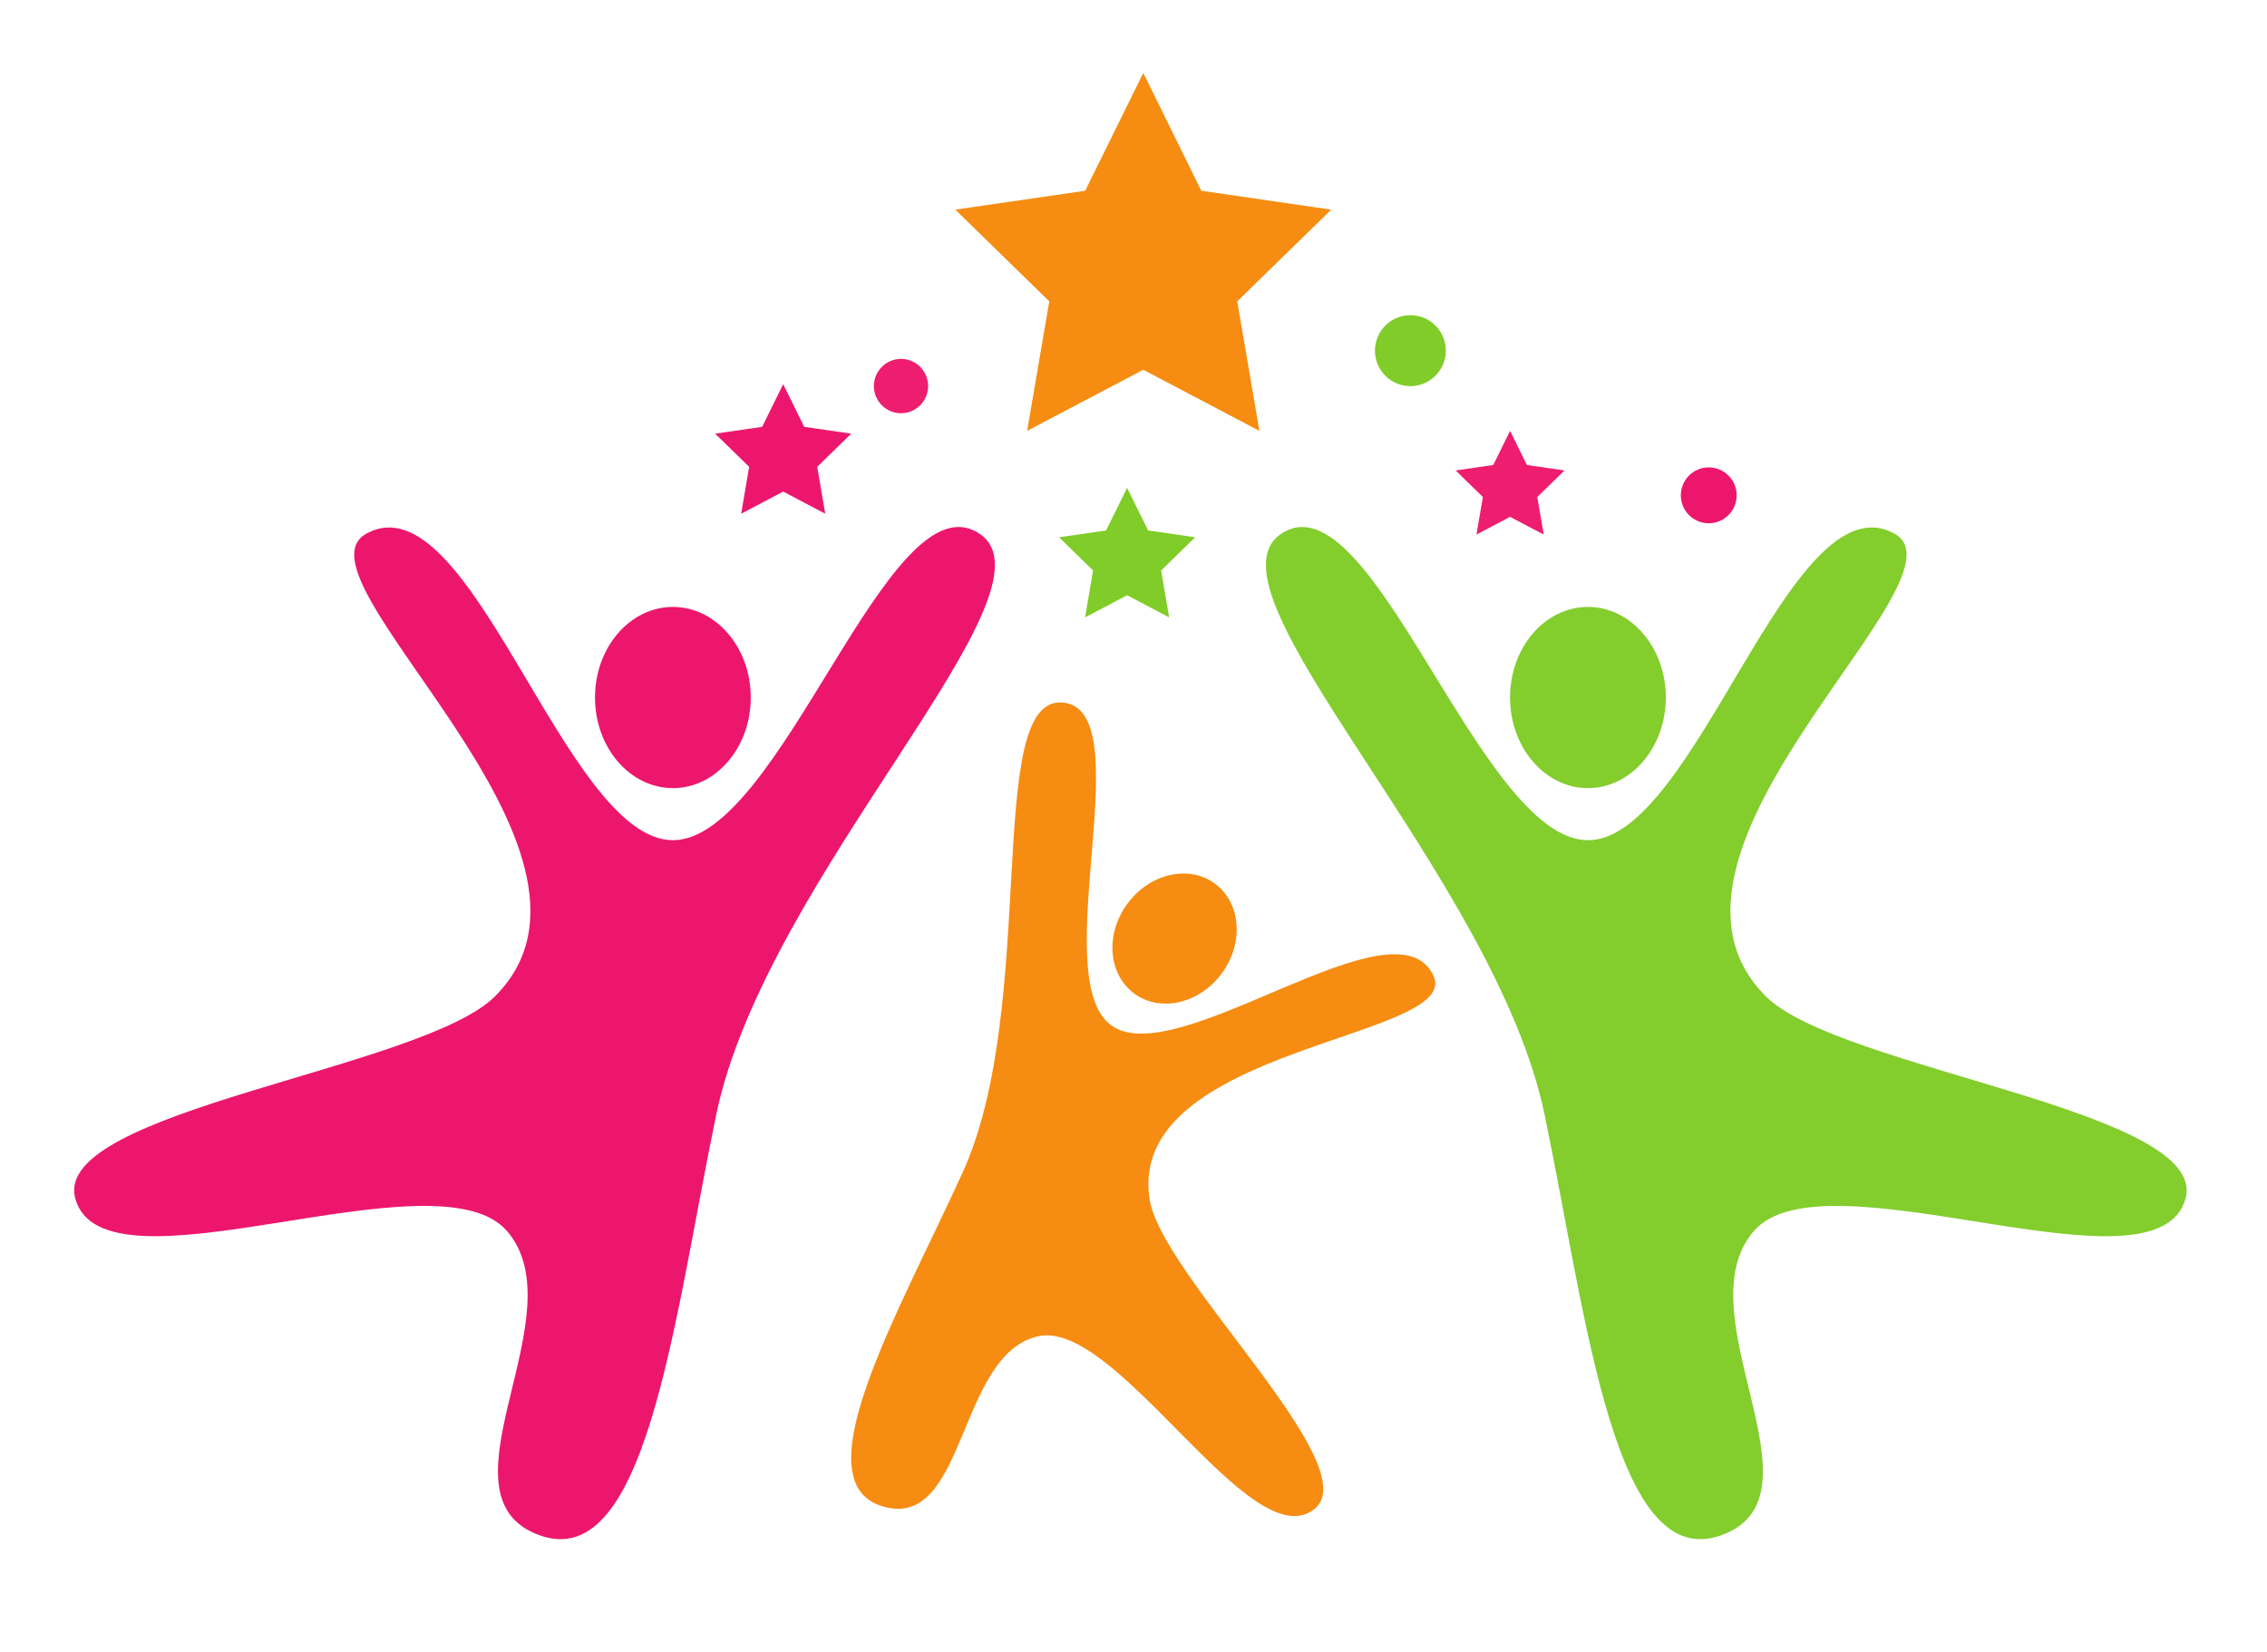 <?xml version="1.0" encoding="UTF-8"?>
<svg id="katman_1" data-name="katman 1" xmlns="http://www.w3.org/2000/svg" xmlns:xlink="http://www.w3.org/1999/xlink" viewBox="0 0 521.33 380">
  <defs>
    <style>
      .cls-1 {
        clip-path: url(#clippath);
      }

      .cls-2 {
        fill: none;
      }

      .cls-2, .cls-3, .cls-4, .cls-5, .cls-6, .cls-7 {
        stroke-width: 0px;
      }

      .cls-3 {
        fill: #83cd2d;
      }

      .cls-4 {
        fill: #80cc28;
      }

      .cls-5 {
        fill: #ee1d70;
      }

      .cls-6 {
        fill: #ed166d;
      }

      .cls-7 {
        fill: #f68c11;
      }
    </style>
    <clipPath id="clippath">
      <rect class="cls-2" x="219.09" y="16.77" width="88" height="83.3"/>
    </clipPath>
  </defs>
  <path class="cls-3" d="M294.72,122.71c20.84-13.66,45.54,70.53,70.45,70.53s46.44-83.61,70.44-70.53c18.76,10.22-62.98,72.95-29.55,106.42,16.79,16.81,101.85,26.24,96.56,46.43-6.32,24.12-83.12-11.32-99.33,7.61-16.22,18.93,16.55,59.54-6.3,69.47-25.65,11.15-31.94-48.77-41.76-96.17-11.44-55.22-80.48-120.66-60.51-133.76"/>
  <path class="cls-3" d="M365.17,181.26c-9.9,0-17.91-9.33-17.91-20.84s8.02-20.83,17.91-20.83,17.91,9.33,17.91,20.83-8.02,20.84-17.91,20.84"/>
  <path class="cls-7" d="M244.13,161.57c18.72,1-3.73,63.11,11.38,74.22,15.11,11.1,65.37-30.04,74.13-11.4,6.84,14.57-70.67,16.19-65.28,51.4,2.71,17.69,50.14,61.35,37.94,71.24-14.56,11.82-45.41-43.93-63.67-39.68s-16.44,43.52-34.72,39.35c-20.52-4.67,2.31-43.84,17.44-76.98,17.62-38.61,4.83-109.11,22.78-108.16"/>
  <path class="cls-7" d="M260.84,228.51c-6-4.41-6.72-13.65-1.6-20.63,5.11-6.98,14.13-9.07,20.14-4.66s6.72,13.65,1.6,20.63c-5.11,6.98-14.14,9.07-20.14,4.66"/>
  <path class="cls-6" d="M225.19,122.71c-20.84-13.66-45.54,70.53-70.45,70.53s-46.43-83.61-70.45-70.53c-18.76,10.22,62.98,72.95,29.56,106.42-16.79,16.81-101.85,26.24-96.56,46.43,6.32,24.12,83.12-11.32,99.34,7.61,16.21,18.93-16.56,59.54,6.29,69.47,25.65,11.15,31.94-48.77,41.76-96.17,11.44-55.22,80.48-120.66,60.51-133.76"/>
  <path class="cls-6" d="M154.74,181.26c9.9,0,17.91-9.33,17.91-20.84s-8.02-20.83-17.91-20.83-17.91,9.33-17.91,20.83,8.02,20.84,17.91,20.84"/>
  <g class="cls-1">
    <path class="cls-7" d="M262.91,16.77l13.35,27.1,29.87,4.35-21.61,21.09,5.1,29.79-26.71-14.06-26.71,14.06,5.1-29.79-21.61-21.09,29.87-4.35,13.36-27.1"/>
  </g>
  <path class="cls-6" d="M180.11,88.37l4.83,9.8,10.81,1.57-7.82,7.63,1.85,10.78-9.67-5.09-9.67,5.09,1.84-10.78-7.82-7.63,10.81-1.57,4.83-9.8"/>
  <path class="cls-4" d="M259.2,112.2l4.83,9.8,10.81,1.57-7.82,7.64,1.84,10.78-9.66-5.09-9.67,5.09,1.84-10.78-7.82-7.64,10.81-1.57,4.83-9.8"/>
  <path class="cls-5" d="M347.26,99.09l3.87,7.85,8.65,1.26-6.26,6.11,1.48,8.63-7.73-4.07-7.74,4.07,1.48-8.63-6.26-6.11,8.65-1.26,3.87-7.85"/>
  <path class="cls-4" d="M332.49,80.65c0,4.5-3.65,8.16-8.15,8.16s-8.15-3.66-8.15-8.16,3.65-8.16,8.15-8.16,8.15,3.65,8.15,8.16"/>
  <path class="cls-6" d="M399.37,113.92c0,3.55-2.88,6.43-6.42,6.43s-6.42-2.88-6.42-6.43,2.88-6.43,6.42-6.43,6.42,2.88,6.42,6.43"/>
  <path class="cls-5" d="M213.44,88.8c0,3.45-2.8,6.24-6.24,6.24s-6.24-2.8-6.24-6.24,2.79-6.26,6.24-6.26,6.24,2.8,6.24,6.26"/>
</svg>